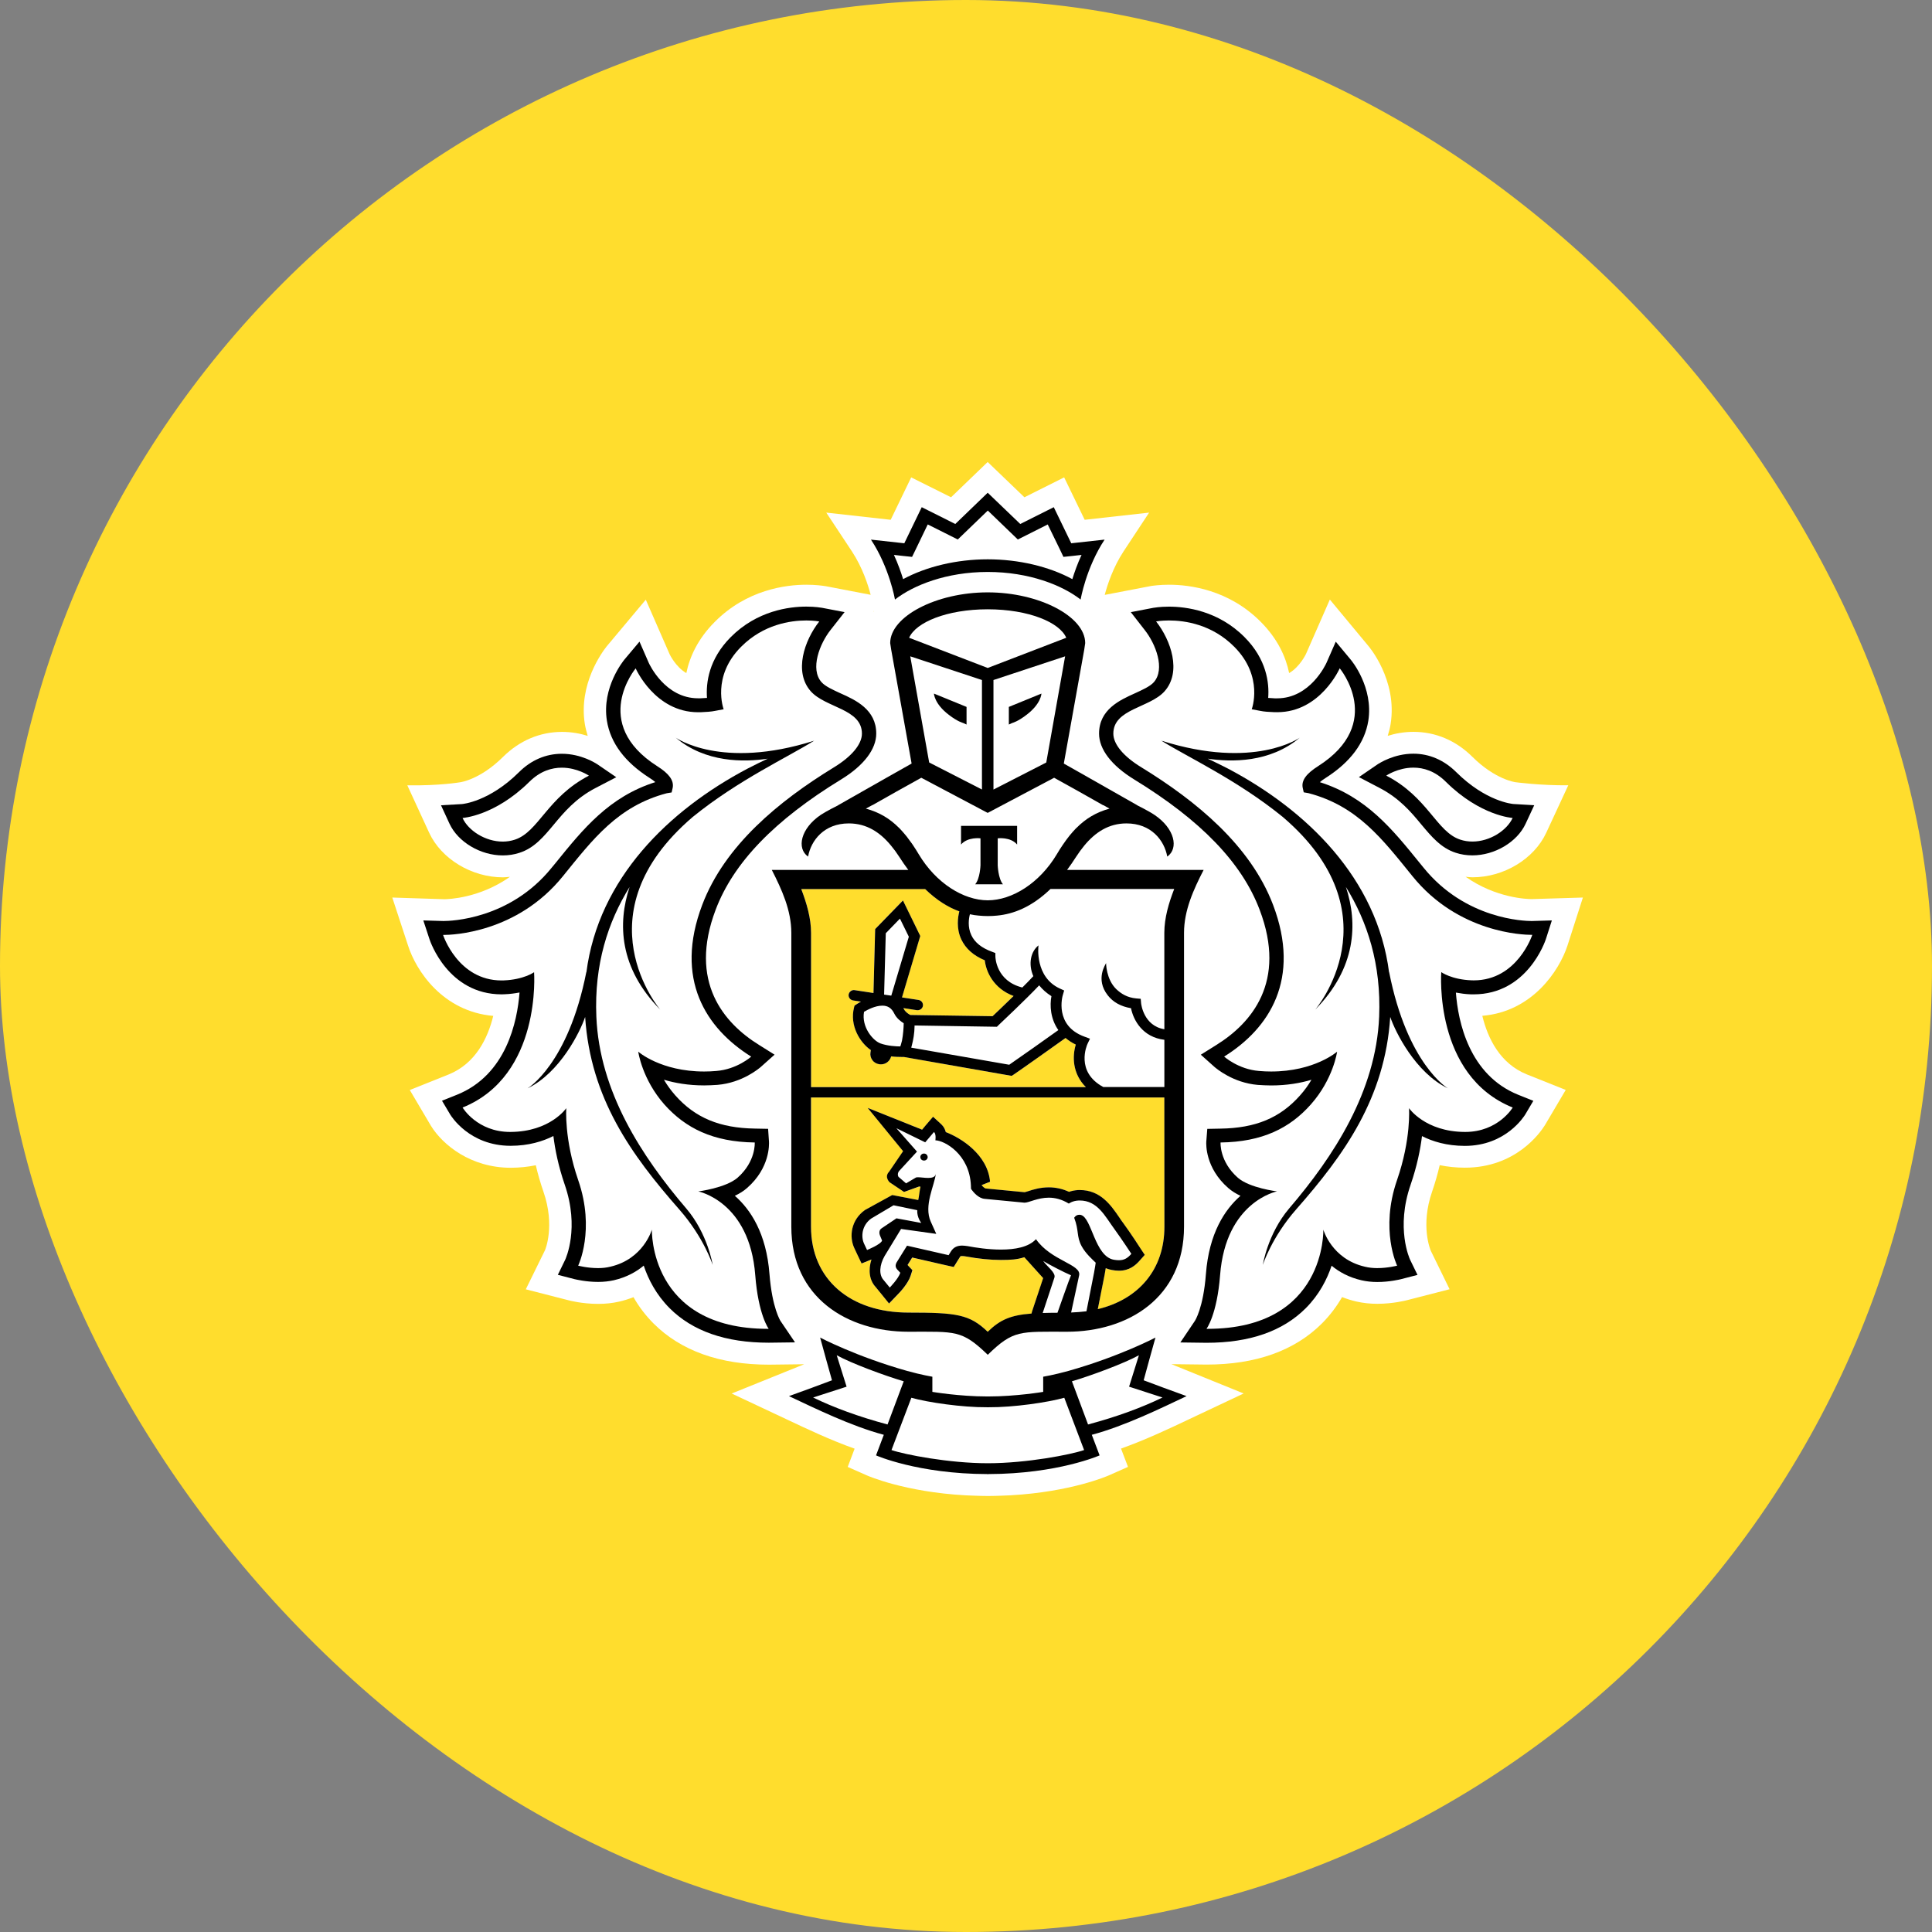 <svg width="46" height="46" viewBox="0 0 46 46" fill="none" xmlns="http://www.w3.org/2000/svg">
<rect x="0" y="0" width="46" height="46" fill="#808080" stroke="none"/>
<g clip-path="url(#clip0_1524_6310)">
<rect width="46" height="46" rx="23" fill="#FFDD2D"/>
<g clip-path="url(#clip1_1524_6310)">
<path d="M37.32 22.516L37.688 21.37L36.471 21.407C36.368 21.407 35.62 21.387 34.895 20.875C34.949 20.881 35.003 20.888 35.058 20.888C35.805 20.888 36.527 20.451 36.816 19.826L37.34 18.697C36.684 18.705 36.084 18.624 36.084 18.624C36.078 18.623 35.605 18.564 35.058 18.021C34.666 17.631 34.18 17.425 33.654 17.425C33.424 17.425 33.218 17.465 33.041 17.52C33.069 17.428 33.095 17.335 33.11 17.239C33.278 16.183 32.578 15.376 32.578 15.377L31.663 14.275L31.095 15.57C31.093 15.574 30.95 15.877 30.694 16.026C30.616 15.645 30.426 15.217 30.02 14.808C29.255 14.037 28.322 13.922 27.835 13.922C27.609 13.922 27.448 13.946 27.408 13.952L26.303 14.164C26.367 13.923 26.503 13.506 26.751 13.129L27.36 12.205L25.826 12.376L25.337 11.366L24.391 11.84L23.516 11L22.644 11.84L21.695 11.366L21.207 12.376L19.673 12.205L20.284 13.129C20.532 13.506 20.668 13.922 20.73 14.162L19.677 13.96L19.64 13.954C19.587 13.946 19.427 13.922 19.2 13.922C18.712 13.922 17.78 14.038 17.017 14.808C16.61 15.216 16.42 15.645 16.341 16.026C16.087 15.879 15.945 15.58 15.945 15.58L15.376 14.278L14.446 15.388C14.333 15.531 13.772 16.289 13.925 17.242C13.941 17.337 13.966 17.429 13.993 17.521C13.818 17.466 13.612 17.426 13.382 17.426C12.856 17.426 12.37 17.632 11.976 18.022C11.431 18.564 10.961 18.624 10.965 18.624C10.965 18.624 10.467 18.711 9.698 18.698L10.218 19.827C10.508 20.453 11.231 20.889 11.976 20.889C12.033 20.889 12.087 20.881 12.142 20.876C11.419 21.388 10.671 21.409 10.581 21.41L9.34 21.37L9.716 22.515C9.904 23.105 10.535 24.082 11.744 24.188C11.613 24.724 11.321 25.324 10.681 25.583L9.757 25.953L10.261 26.806C10.545 27.265 11.212 27.804 12.162 27.804C12.368 27.803 12.566 27.783 12.757 27.744C12.806 27.954 12.867 28.165 12.939 28.373C13.223 29.192 12.979 29.763 12.975 29.769L12.519 30.698L13.537 30.959C13.55 30.963 13.858 31.045 14.243 31.045C14.418 31.045 14.584 31.027 14.741 30.991C14.86 30.964 14.973 30.928 15.083 30.885C15.214 31.115 15.374 31.324 15.561 31.512C16.213 32.162 17.137 32.492 18.307 32.492H18.312L19.147 32.482L17.421 33.179L18.732 33.795C19.208 34.02 19.773 34.288 20.348 34.492L20.184 34.927L20.636 35.127C20.677 35.145 21.545 35.523 22.989 35.603C22.989 35.603 23.338 35.619 23.53 35.619C23.722 35.619 24.067 35.602 24.067 35.602C25.502 35.52 26.364 35.145 26.404 35.127L26.857 34.926L26.691 34.49C27.283 34.279 27.869 34.002 28.324 33.785L29.611 33.178L27.89 32.48L28.729 32.49C29.9 32.49 30.825 32.16 31.476 31.509C31.662 31.322 31.822 31.113 31.954 30.883C32.064 30.926 32.178 30.962 32.297 30.989C32.453 31.025 32.619 31.043 32.794 31.043C33.173 31.043 33.483 30.961 33.492 30.959L34.514 30.696L34.069 29.785C34.058 29.761 33.814 29.191 34.098 28.371C34.17 28.162 34.23 27.951 34.279 27.742C34.471 27.781 34.671 27.802 34.878 27.802C36.088 27.802 36.668 26.974 36.781 26.794L37.279 25.951L36.355 25.582C35.714 25.323 35.423 24.722 35.293 24.186C36.485 24.087 37.125 23.11 37.32 22.516ZM20.811 14.557L20.798 14.561L20.809 14.547L20.811 14.557Z" fill="white"/>
<path d="M23.517 14.507C22.54 14.508 21.807 14.819 21.647 15.185L23.517 15.903L25.388 15.185C25.229 14.819 24.496 14.508 23.517 14.507Z" fill="white"/>
<path d="M23.536 33.506H23.534H23.518H23.5H23.499C22.906 33.51 22.091 33.392 21.697 33.28L21.224 34.525C21.536 34.633 22.592 34.839 23.518 34.839C24.442 34.839 25.499 34.632 25.81 34.525L25.338 33.28C24.943 33.393 24.129 33.51 23.536 33.506Z" fill="white"/>
<path d="M27.113 32.269C26.761 32.462 25.975 32.753 25.518 32.888L25.902 33.916C26.61 33.729 27.193 33.509 27.675 33.274L26.879 33.016L27.113 32.269Z" fill="white"/>
<path d="M19.921 32.269L20.157 33.016L19.359 33.274C19.841 33.509 20.427 33.729 21.131 33.916L21.515 32.888C21.06 32.753 20.273 32.461 19.921 32.269Z" fill="white"/>
<path d="M23.517 13.317C24.254 13.317 24.978 13.488 25.533 13.789C25.584 13.623 25.655 13.422 25.752 13.212L25.542 13.236L25.321 13.259L25.228 13.064L24.947 12.487L24.435 12.747L24.235 12.846L24.076 12.693L23.519 12.157L22.964 12.693L22.805 12.846L22.605 12.747L22.09 12.487L21.812 13.064L21.717 13.259L21.496 13.236L21.286 13.212C21.383 13.423 21.453 13.623 21.505 13.789C22.061 13.488 22.782 13.317 23.517 13.317Z" fill="white"/>
<path d="M34.766 19.991C34.861 20.023 34.959 20.037 35.055 20.037C35.472 20.037 35.875 19.775 36.014 19.475C36.014 19.475 35.249 19.43 34.428 18.618C34.166 18.355 33.889 18.277 33.651 18.277C33.282 18.277 33.005 18.467 33.005 18.467C33.998 18.98 34.2 19.805 34.766 19.991Z" fill="white"/>
<path d="M11.973 20.037C12.069 20.037 12.167 20.023 12.26 19.991C12.828 19.805 13.031 18.98 14.024 18.467C14.024 18.467 13.746 18.277 13.379 18.277C13.141 18.277 12.864 18.355 12.601 18.618C11.78 19.43 11.015 19.475 11.015 19.475C11.152 19.775 11.556 20.037 11.973 20.037Z" fill="white"/>
<path d="M35.036 23.343C35.053 23.344 35.068 23.344 35.086 23.344C36.127 23.344 36.48 22.26 36.48 22.26H36.459C36.269 22.26 34.721 22.217 33.628 20.865C32.908 19.976 32.319 19.195 31.153 18.887L31.038 18.868L31.013 18.754C30.981 18.581 31.103 18.419 31.38 18.244C32.988 17.22 31.896 15.914 31.896 15.914C31.896 15.914 31.437 16.959 30.41 16.959C30.385 16.959 30.359 16.958 30.333 16.958C30.217 16.952 30.104 16.948 29.991 16.924L29.801 16.888C29.801 16.888 30.094 16.113 29.387 15.402C28.855 14.865 28.207 14.774 27.833 14.774C27.644 14.774 27.524 14.798 27.524 14.798C27.879 15.249 28.136 15.998 27.726 16.46C27.372 16.857 26.506 16.876 26.506 17.468C26.506 17.719 26.747 18.012 27.18 18.275C28.481 19.072 29.772 20.129 30.309 21.546C30.98 23.313 30.224 24.485 29.145 25.158C29.145 25.158 29.483 25.461 29.974 25.499C30.073 25.508 30.171 25.512 30.262 25.512C31.298 25.512 31.834 25.04 31.834 25.04C31.834 25.04 31.746 25.693 31.206 26.299C30.709 26.859 30.055 27.188 29.06 27.202C29.06 27.202 29.028 27.652 29.469 28.041C29.751 28.286 30.403 28.367 30.403 28.367C30.403 28.367 29.183 28.607 29.048 30.36C28.975 31.31 28.726 31.64 28.726 31.64H28.748C31.58 31.64 31.507 29.277 31.507 29.277C31.507 29.277 31.704 29.976 32.495 30.159C32.59 30.183 32.692 30.193 32.789 30.193C33.044 30.193 33.264 30.135 33.264 30.135C33.264 30.135 32.851 29.286 33.261 28.099C33.602 27.115 33.546 26.385 33.546 26.385C33.546 26.385 33.928 26.946 34.874 26.951H34.884C35.672 26.951 36.015 26.37 36.015 26.37C34.127 25.608 34.313 23.148 34.313 23.148C34.313 23.148 34.558 23.325 35.036 23.343ZM34.468 25.912C33.7 25.544 33.215 24.567 33.097 24.214C32.97 26.153 31.996 27.498 30.858 28.794C30.268 29.465 30.062 30.117 30.062 30.117C30.062 30.117 30.175 29.378 30.686 28.776C31.748 27.535 32.756 25.992 32.832 24.207C32.884 22.961 32.554 21.951 32.04 21.119C32.327 21.986 32.287 23.048 31.31 24.039C31.31 24.039 33.254 21.773 30.536 19.451C29.448 18.567 28.258 18.022 27.645 17.635C29.859 18.338 30.94 17.564 30.94 17.564C30.233 18.16 29.317 18.15 28.75 18.064C28.904 18.138 29.064 18.214 29.237 18.304C31.103 19.289 32.781 20.911 33.067 23.158V23.141C33.502 25.346 34.468 25.912 34.468 25.912Z" fill="white"/>
<path d="M16.633 28.367C16.633 28.367 17.285 28.287 17.567 28.041C18.007 27.652 17.976 27.202 17.976 27.202C16.979 27.189 16.327 26.859 15.827 26.3C15.291 25.694 15.202 25.041 15.202 25.041C15.202 25.041 15.738 25.513 16.773 25.513C16.866 25.513 16.962 25.509 17.062 25.5C17.553 25.462 17.892 25.159 17.892 25.159C16.813 24.486 16.056 23.313 16.726 21.546C17.264 20.13 18.554 19.072 19.855 18.275C20.288 18.012 20.529 17.72 20.529 17.468C20.529 16.876 19.664 16.857 19.31 16.46C18.9 15.998 19.157 15.248 19.512 14.798C19.512 14.798 19.394 14.774 19.204 14.774C18.831 14.774 18.183 14.865 17.651 15.402C16.942 16.113 17.236 16.888 17.236 16.888L17.046 16.924C16.933 16.948 16.819 16.952 16.704 16.958C16.677 16.958 16.654 16.959 16.628 16.959C15.599 16.959 15.142 15.915 15.142 15.915C15.142 15.915 14.05 17.221 15.657 18.245C15.934 18.42 16.055 18.582 16.023 18.755L15.997 18.869L15.881 18.888C14.717 19.195 14.127 19.977 13.407 20.866C12.316 22.216 10.77 22.26 10.577 22.26H10.556C10.556 22.26 10.909 23.344 11.95 23.344C11.967 23.344 11.981 23.344 11.999 23.343C12.478 23.326 12.724 23.148 12.724 23.148C12.724 23.148 12.908 25.607 11.022 26.37C11.022 26.37 11.365 26.951 12.153 26.951H12.163C13.11 26.946 13.491 26.385 13.491 26.385C13.491 26.385 13.435 27.115 13.775 28.099C14.185 29.286 13.774 30.135 13.774 30.135C13.774 30.135 13.994 30.193 14.248 30.193C14.346 30.193 14.447 30.183 14.541 30.159C15.33 29.976 15.529 29.277 15.529 29.277C15.529 29.277 15.457 31.64 18.289 31.64H18.309C18.309 31.64 18.061 31.31 17.989 30.36C17.853 28.607 16.633 28.367 16.633 28.367ZM16.178 28.794C15.04 27.498 14.067 26.153 13.939 24.214C13.821 24.566 13.338 25.544 12.57 25.912C12.57 25.912 13.535 25.346 13.969 23.141V23.158C14.256 20.912 15.933 19.289 17.8 18.304C17.971 18.213 18.133 18.137 18.286 18.064C17.718 18.15 16.803 18.16 16.096 17.564C16.096 17.564 17.177 18.338 19.39 17.635C18.777 18.022 17.588 18.567 16.5 19.451C13.781 21.773 15.726 24.039 15.726 24.039C14.748 23.047 14.709 21.986 14.996 21.119C14.481 21.952 14.152 22.961 14.205 24.207C14.279 25.992 15.288 27.535 16.347 28.776C16.86 29.377 16.975 30.117 16.975 30.117C16.975 30.117 16.767 29.465 16.178 28.794Z" fill="white"/>
<path d="M21.42 19.73C21.467 19.778 21.513 19.831 21.556 19.883C21.567 19.896 21.576 19.907 21.587 19.921C21.627 19.974 21.669 20.03 21.708 20.086C21.716 20.098 21.725 20.111 21.734 20.125C21.782 20.195 21.827 20.267 21.871 20.341C22.279 21.027 22.934 21.436 23.514 21.437C24.095 21.436 24.747 21.027 25.157 20.341C25.203 20.265 25.249 20.191 25.296 20.121C25.304 20.111 25.311 20.102 25.318 20.091C25.358 20.033 25.4 19.975 25.445 19.919C25.454 19.907 25.463 19.897 25.471 19.886C25.517 19.832 25.564 19.778 25.611 19.729C25.62 19.72 25.626 19.713 25.634 19.707C25.841 19.5 26.09 19.342 26.414 19.254L26.27 19.173H26.261L25.687 18.848L25.096 18.519L23.518 19.354L23.514 19.351L23.511 19.354L21.932 18.519L21.342 18.847L20.766 19.172H20.76L20.613 19.253C20.939 19.341 21.186 19.497 21.395 19.704C21.404 19.712 21.411 19.721 21.42 19.73ZM22.875 19.663H23.543H24.21V20.108C24.053 19.921 23.748 19.96 23.748 19.96V20.602C23.748 20.602 23.76 20.918 23.873 21.055H23.543H23.213C23.328 20.919 23.339 20.602 23.339 20.602V19.96C23.339 19.96 23.034 19.921 22.875 20.108V19.663Z" fill="white"/>
<path d="M23.381 18.799V16.191L21.673 15.628L22.124 18.155L23.381 18.799ZM23.014 16.831V17.25L22.931 17.213C22.927 17.21 22.806 17.183 22.594 17.02C22.244 16.756 22.237 16.513 22.237 16.513L23.014 16.831Z" fill="white"/>
<path d="M24.911 18.155L25.36 15.628L23.653 16.191V18.799L24.911 18.155ZM24.02 16.831L24.796 16.514C24.796 16.514 24.79 16.757 24.439 17.021C24.228 17.184 24.106 17.211 24.102 17.214L24.019 17.251V16.831H24.02Z" fill="white"/>
<path d="M20.967 24.844C21.134 24.903 21.335 24.915 21.438 24.915C21.442 24.903 21.448 24.887 21.453 24.869C21.463 24.839 21.471 24.81 21.477 24.777C21.506 24.633 21.517 24.469 21.519 24.363C21.449 24.321 21.35 24.246 21.295 24.134C21.231 24.004 21.141 23.944 21.009 23.944C20.837 23.944 20.652 24.044 20.574 24.091C20.511 24.451 20.784 24.778 20.967 24.844Z" fill="white"/>
<path d="M24.742 23.46C24.425 23.796 23.805 24.379 23.774 24.409L23.737 24.446L21.776 24.416C21.775 24.605 21.743 24.766 21.713 24.883C21.707 24.903 21.702 24.924 21.697 24.944L24.03 25.352C24.273 25.187 24.941 24.712 25.199 24.527C25.011 24.259 24.993 23.941 25.035 23.717C24.912 23.64 24.818 23.553 24.742 23.46Z" fill="white"/>
<path d="M25.009 21.167C24.557 21.603 24.124 21.764 23.737 21.801C23.666 21.808 23.596 21.813 23.523 21.813H23.518H23.514C23.442 21.813 23.37 21.808 23.3 21.801C23.232 21.795 23.161 21.785 23.09 21.769C23.064 21.867 23.032 22.073 23.124 22.266C23.205 22.443 23.372 22.574 23.615 22.66L23.696 22.691L23.697 22.777C23.697 22.803 23.716 23.357 24.339 23.511C24.441 23.409 24.533 23.317 24.601 23.241C24.474 22.95 24.54 22.653 24.725 22.508C24.716 22.539 24.636 23.267 25.236 23.537L25.335 23.582L25.305 23.684C25.295 23.715 25.095 24.419 25.821 24.681L25.95 24.729L25.892 24.85C25.88 24.877 25.595 25.517 26.266 25.88H27.722V24.756C27.204 24.694 26.985 24.29 26.928 24.003C26.688 23.963 26.501 23.862 26.374 23.697C26.069 23.306 26.331 22.948 26.335 22.928C26.334 22.931 26.335 23.313 26.576 23.548C26.696 23.662 26.838 23.749 27.054 23.769L27.16 23.778L27.169 23.883C27.171 23.906 27.23 24.422 27.723 24.503L27.722 22.208C27.722 21.852 27.829 21.494 27.957 21.164H25.009V21.167Z" fill="white"/>
<path d="M21.09 22.219L21.05 23.681L21.221 23.706L21.639 22.304L21.427 21.873L21.09 22.219Z" fill="white"/>
<path d="M25.697 28.924C25.71 28.924 25.725 28.927 25.738 28.93C25.998 29.002 26.064 29.913 26.52 29.995C26.565 30.004 26.606 30.006 26.642 30.006C26.773 30.006 26.852 29.952 26.937 29.855C26.937 29.855 26.708 29.504 26.536 29.268C26.308 28.959 26.131 28.584 25.707 28.584C25.697 28.584 25.684 28.584 25.674 28.585C25.534 28.593 25.448 28.659 25.448 28.659C25.276 28.553 25.116 28.517 24.971 28.517C24.705 28.517 24.498 28.636 24.395 28.636H24.391L23.443 28.545C23.294 28.532 23.177 28.386 23.135 28.33C23.124 28.314 23.119 28.305 23.119 28.305C23.119 28.28 23.119 28.254 23.117 28.232C23.085 27.478 22.485 27.155 22.272 27.15C22.272 27.15 22.297 27.007 22.239 26.952L22.03 27.198L21.344 26.863L21.833 27.419L21.418 27.872C21.366 27.923 21.373 27.993 21.394 28.022L21.573 28.176L21.8 28.042C21.812 28.034 21.832 28.032 21.857 28.032C21.92 28.032 22.014 28.047 22.099 28.047C22.191 28.047 22.272 28.027 22.281 27.943C22.253 28.222 21.987 28.708 22.162 29.09L22.291 29.377L21.453 29.26L21.061 29.904C20.94 30.119 20.921 30.351 21.038 30.476L21.184 30.655C21.184 30.655 21.39 30.442 21.436 30.303L21.369 30.232C21.313 30.172 21.316 30.119 21.35 30.054L21.596 29.657L22.586 29.884L22.638 29.797C22.704 29.689 22.801 29.656 22.907 29.656C22.951 29.656 22.995 29.661 23.042 29.668C23.225 29.703 23.527 29.75 23.83 29.75C24.162 29.75 24.49 29.693 24.665 29.502C25.024 30.019 25.75 30.101 25.693 30.363L25.502 31.248C25.628 31.243 25.75 31.234 25.866 31.219L26.047 30.298C26.067 30.198 26.086 30.063 26.086 30.063C26.016 29.994 25.847 29.847 25.751 29.67C25.623 29.431 25.693 29.306 25.573 28.995C25.577 28.997 25.613 28.924 25.697 28.924ZM21.996 27.631C21.947 27.631 21.912 27.59 21.915 27.543C21.919 27.497 21.958 27.461 22.006 27.465C22.055 27.468 22.089 27.509 22.087 27.554C22.083 27.599 22.043 27.634 21.996 27.631Z" fill="white"/>
<path d="M20.641 29.762C20.641 29.762 20.969 29.631 20.998 29.537L20.955 29.431C20.924 29.362 20.928 29.287 20.988 29.245L21.342 29.007L21.934 29.117C21.934 29.117 21.827 28.988 21.837 28.813L21.273 28.697L20.741 29.012C20.513 29.178 20.496 29.45 20.571 29.61L20.641 29.762Z" fill="white"/>
<path d="M24.829 31.261C24.935 31.257 25.052 31.255 25.18 31.255C25.18 31.255 25.485 30.39 25.502 30.362C25.331 30.288 24.977 30.106 24.84 30.023C24.93 30.154 25.15 30.304 25.106 30.419L24.829 31.261Z" fill="white"/>
<path d="M27.725 26.13H19.312V29.207C19.312 30.465 20.248 31.253 21.63 31.253C22.785 31.253 23.089 31.296 23.519 31.711C23.815 31.424 24.06 31.317 24.562 31.277L24.574 31.229L24.839 30.432C24.824 30.415 24.39 29.935 24.39 29.935C24.219 29.991 24.075 30 23.832 30C23.582 30 23.301 29.972 22.997 29.917C22.966 29.91 22.938 29.907 22.909 29.907C22.872 29.907 22.869 29.91 22.859 29.928L22.806 30.013L22.71 30.167L22.528 30.127L21.721 29.943L21.611 30.12L21.628 30.138L21.727 30.244L21.683 30.381C21.624 30.56 21.431 30.77 21.372 30.827L21.171 31.038L20.988 30.812L20.85 30.644C20.704 30.486 20.67 30.244 20.752 29.99C20.75 29.992 20.747 29.993 20.744 29.993L20.516 30.085L20.413 29.868L20.341 29.715C20.217 29.444 20.262 29.049 20.596 28.811L21.246 28.455L21.865 28.573C21.879 28.515 21.902 28.309 21.92 28.257C21.908 28.256 21.896 28.253 21.885 28.253L21.528 28.381L21.185 28.15C21.185 28.15 21.05 28.025 21.172 27.899L21.505 27.409L20.662 26.38L21.958 26.898L22.044 26.793L22.219 26.59L22.417 26.774C22.473 26.826 22.505 26.891 22.521 26.956C22.878 27.091 23.518 27.49 23.574 28.139L23.373 28.217V28.223C23.419 28.275 23.457 28.297 23.469 28.299L24.394 28.388C24.417 28.383 24.447 28.373 24.48 28.364C24.594 28.326 24.767 28.271 24.972 28.271C25.138 28.271 25.299 28.308 25.454 28.378C25.511 28.358 25.581 28.342 25.662 28.337L25.707 28.336C26.202 28.336 26.448 28.696 26.645 28.983C26.678 29.032 26.711 29.079 26.745 29.126C26.918 29.363 27.143 29.71 27.153 29.725L27.255 29.88L27.13 30.021C27.033 30.129 26.889 30.256 26.641 30.256C26.59 30.256 26.534 30.251 26.473 30.239C26.42 30.23 26.373 30.215 26.326 30.196C26.318 30.244 26.309 30.3 26.299 30.349L26.137 31.172C27.108 30.94 27.724 30.227 27.724 29.208L27.725 26.13Z" fill="#FFDD2D"/>
<path d="M19.311 25.883H25.853C25.527 25.555 25.531 25.14 25.615 24.869C25.519 24.825 25.441 24.771 25.371 24.714C25.115 24.897 24.335 25.45 24.131 25.588L24.088 25.617L21.52 25.165H21.468C21.407 25.165 21.317 25.163 21.218 25.152C21.19 25.264 21.091 25.342 20.976 25.342C20.963 25.342 20.949 25.341 20.935 25.338C20.868 25.326 20.81 25.293 20.77 25.239C20.73 25.185 20.714 25.121 20.726 25.055L20.735 25.002C20.47 24.82 20.227 24.415 20.335 23.988L20.345 23.942L20.382 23.917C20.388 23.913 20.432 23.884 20.498 23.846L20.311 23.819C20.241 23.806 20.195 23.743 20.205 23.676C20.217 23.608 20.283 23.56 20.352 23.573L20.796 23.641L20.836 22.119L21.498 21.439L21.91 22.283L21.475 23.747L21.867 23.807C21.936 23.818 21.984 23.881 21.973 23.95C21.962 24.011 21.909 24.053 21.847 24.053C21.84 24.053 21.833 24.053 21.827 24.052L21.507 24.001C21.512 24.011 21.518 24.016 21.522 24.026C21.556 24.094 21.631 24.143 21.676 24.164L23.634 24.194C23.716 24.116 23.922 23.92 24.133 23.712C23.652 23.535 23.477 23.131 23.447 22.863C23.178 22.751 22.992 22.584 22.889 22.367C22.764 22.098 22.809 21.829 22.841 21.698C22.581 21.605 22.306 21.436 22.026 21.166H19.078C19.204 21.495 19.311 21.853 19.311 22.209V25.883Z" fill="#FFDD2D"/>
<path d="M22.005 27.466C21.957 27.462 21.916 27.498 21.913 27.543C21.91 27.591 21.946 27.631 21.995 27.632C22.042 27.636 22.083 27.601 22.088 27.555C22.088 27.509 22.054 27.467 22.005 27.466Z" fill="black"/>
<path d="M27.714 33.045L27.23 32.864L27.363 32.378L27.511 31.847C27.511 31.847 26.651 32.299 25.442 32.64C25.098 32.736 24.838 32.779 24.838 32.779V33.14C24.838 33.14 24.191 33.249 23.537 33.249H23.529H23.52H23.507H23.5C22.846 33.249 22.199 33.14 22.199 33.14V32.779C22.199 32.779 21.938 32.736 21.595 32.64C20.385 32.299 19.527 31.847 19.527 31.847L19.673 32.378L19.809 32.864L19.324 33.045L18.785 33.241C19.403 33.531 20.259 33.953 21.043 34.162L20.858 34.652C20.858 34.652 21.852 35.093 23.507 35.097V35.098H23.513H23.52H23.526H23.531V35.097C25.188 35.093 26.181 34.652 26.181 34.652L25.995 34.162C26.779 33.953 27.637 33.531 28.252 33.241L27.714 33.045ZM19.36 33.274L20.157 33.016L19.922 32.268C20.273 32.462 21.061 32.753 21.517 32.888L21.132 33.916C20.428 33.727 19.841 33.508 19.36 33.274ZM23.52 34.839C22.594 34.839 21.537 34.632 21.226 34.525L21.699 33.28C22.092 33.391 22.908 33.51 23.501 33.506H23.502H23.52H23.536H23.538C24.131 33.51 24.945 33.391 25.34 33.28L25.812 34.525C25.501 34.633 24.445 34.839 23.52 34.839ZM25.906 33.916L25.522 32.888C25.979 32.753 26.765 32.462 27.117 32.268L26.883 33.016L27.679 33.274C27.197 33.508 26.613 33.727 25.906 33.916Z" fill="black"/>
<path d="M23.517 13.618C24.504 13.618 25.293 13.935 25.729 14.275C25.729 14.275 25.858 13.517 26.3 12.848L25.506 12.935L25.09 12.076L24.292 12.476L23.517 11.732L22.745 12.476L21.946 12.076L21.531 12.935L20.737 12.848C21.179 13.517 21.309 14.275 21.309 14.275C21.745 13.935 22.532 13.618 23.517 13.618ZM21.495 13.236L21.716 13.259L21.811 13.064L22.089 12.487L22.605 12.745L22.804 12.845L22.963 12.692L23.519 12.156L24.075 12.692L24.234 12.845L24.434 12.745L24.946 12.487L25.227 13.064L25.32 13.259L25.541 13.236L25.751 13.212C25.654 13.423 25.583 13.623 25.532 13.789C24.977 13.488 24.253 13.317 23.517 13.317C22.783 13.317 22.061 13.488 21.503 13.789C21.451 13.623 21.381 13.422 21.284 13.212L21.495 13.236Z" fill="black"/>
<path d="M35.087 23.675C36.363 23.675 36.789 22.413 36.807 22.359L36.949 21.915L36.471 21.929H36.469C36.3 21.929 34.893 21.893 33.895 20.66L33.801 20.545C33.148 19.739 32.53 18.973 31.425 18.623C31.457 18.595 31.503 18.56 31.565 18.521C32.152 18.146 32.493 17.69 32.579 17.161C32.704 16.365 32.182 15.731 32.159 15.705L31.804 15.278L31.582 15.784C31.567 15.816 31.194 16.627 30.409 16.627H30.351C30.297 16.624 30.246 16.622 30.195 16.617C30.223 16.256 30.155 15.696 29.633 15.171C29.006 14.539 28.236 14.444 27.833 14.444C27.618 14.444 27.475 14.47 27.46 14.472L26.924 14.575L27.254 14.999C27.514 15.325 27.75 15.929 27.471 16.244C27.382 16.344 27.198 16.426 27.022 16.507C26.661 16.669 26.168 16.894 26.168 17.467C26.168 17.838 26.463 18.226 27 18.556C28.588 19.527 29.568 20.541 29.991 21.66C30.646 23.381 29.792 24.363 28.963 24.879L28.591 25.112L28.916 25.403C28.96 25.44 29.358 25.781 29.947 25.831C30.058 25.838 30.165 25.844 30.265 25.844C30.643 25.844 30.964 25.787 31.225 25.709C31.153 25.832 31.065 25.957 30.953 26.082C30.479 26.617 29.896 26.86 29.057 26.872L28.745 26.878L28.721 27.182C28.718 27.242 28.695 27.807 29.244 28.286C29.328 28.36 29.429 28.421 29.535 28.472C29.163 28.797 28.785 29.365 28.712 30.337C28.65 31.148 28.451 31.449 28.448 31.452L28.104 31.963L28.726 31.971C29.755 31.971 30.543 31.695 31.089 31.148C31.411 30.825 31.596 30.46 31.705 30.136C31.884 30.284 32.116 30.414 32.417 30.483C32.531 30.509 32.656 30.524 32.791 30.524C33.082 30.524 33.325 30.464 33.352 30.458L33.75 30.355L33.574 29.994C33.561 29.965 33.229 29.241 33.586 28.208C33.74 27.761 33.819 27.361 33.857 27.05C34.107 27.177 34.442 27.282 34.876 27.283C35.86 27.283 36.294 26.568 36.314 26.538L36.508 26.21L36.148 26.066C34.976 25.593 34.716 24.321 34.664 23.633C34.77 23.652 34.891 23.671 35.028 23.675H35.087ZM36.017 26.37C36.017 26.37 35.673 26.951 34.886 26.951H34.876C33.93 26.946 33.548 26.385 33.548 26.385C33.548 26.385 33.603 27.115 33.262 28.099C32.852 29.286 33.265 30.135 33.265 30.135C33.265 30.135 33.044 30.193 32.79 30.193C32.693 30.193 32.591 30.183 32.495 30.159C31.705 29.976 31.508 29.277 31.508 29.277C31.508 29.277 31.581 31.639 28.749 31.639H28.726C28.726 31.639 28.976 31.309 29.05 30.36C29.184 28.607 30.405 28.366 30.405 28.366C30.405 28.366 29.754 28.287 29.472 28.041C29.031 27.652 29.061 27.202 29.061 27.202C30.058 27.189 30.71 26.859 31.208 26.299C31.747 25.693 31.836 25.04 31.836 25.04C31.836 25.04 31.3 25.512 30.264 25.512C30.173 25.512 30.075 25.508 29.976 25.499C29.486 25.461 29.146 25.157 29.146 25.157C30.225 24.485 30.982 23.312 30.311 21.544C29.773 20.129 28.481 19.071 27.181 18.273C26.749 18.011 26.508 17.719 26.508 17.467C26.508 16.875 27.373 16.857 27.728 16.459C28.138 15.997 27.881 15.247 27.526 14.796C27.526 14.796 27.646 14.773 27.834 14.773C28.209 14.773 28.857 14.864 29.389 15.401C30.096 16.112 29.803 16.887 29.803 16.887L29.993 16.923C30.106 16.947 30.218 16.951 30.335 16.956C30.361 16.956 30.386 16.957 30.411 16.957C31.439 16.957 31.898 15.912 31.898 15.912C31.898 15.912 32.99 17.219 31.383 18.242C31.106 18.417 30.984 18.579 31.016 18.752L31.041 18.865L31.156 18.885C32.321 19.192 32.911 19.974 33.631 20.863C34.724 22.215 36.272 22.258 36.462 22.258H36.483C36.483 22.258 36.129 23.342 35.089 23.342C35.072 23.342 35.057 23.342 35.039 23.341C34.561 23.324 34.316 23.146 34.316 23.146C34.316 23.146 34.128 25.607 36.017 26.37Z" fill="black"/>
<path d="M32.845 18.759C33.321 19.006 33.598 19.336 33.84 19.629C34.079 19.914 34.306 20.19 34.66 20.304C34.786 20.346 34.92 20.366 35.056 20.366C35.588 20.366 36.123 20.049 36.325 19.611L36.529 19.172L36.036 19.143C36.012 19.142 35.378 19.086 34.672 18.384C34.381 18.096 34.03 17.945 33.652 17.945C33.189 17.945 32.847 18.17 32.809 18.192L32.355 18.503L32.845 18.759ZM33.653 18.277C33.89 18.277 34.167 18.355 34.429 18.618C35.251 19.43 36.015 19.475 36.015 19.475C35.877 19.774 35.474 20.037 35.057 20.037C34.96 20.037 34.864 20.023 34.767 19.991C34.202 19.805 33.999 18.98 33.006 18.467C33.006 18.467 33.284 18.277 33.653 18.277Z" fill="black"/>
<path d="M33.074 23.141V23.157C32.787 20.912 31.11 19.29 29.243 18.303C29.07 18.213 28.911 18.137 28.756 18.064C29.325 18.149 30.24 18.16 30.946 17.564C30.946 17.564 29.866 18.337 27.651 17.635C28.264 18.021 29.455 18.567 30.542 19.451C33.26 21.773 31.315 24.038 31.315 24.038C32.292 23.047 32.332 21.985 32.045 21.118C32.559 21.95 32.888 22.96 32.837 24.206C32.762 25.991 31.753 27.535 30.692 28.775C30.182 29.377 30.067 30.117 30.067 30.117C30.067 30.117 30.273 29.464 30.863 28.793C32.001 27.498 32.974 26.152 33.101 24.213C33.219 24.565 33.703 25.544 34.472 25.912C34.474 25.913 33.508 25.347 33.074 23.141Z" fill="black"/>
<path d="M18.583 31.451C18.582 31.448 18.385 31.148 18.321 30.336C18.247 29.364 17.869 28.797 17.496 28.471C17.604 28.421 17.704 28.36 17.788 28.285C18.336 27.806 18.312 27.242 18.309 27.181L18.288 26.877L17.974 26.871C17.137 26.858 16.553 26.615 16.079 26.081C15.969 25.956 15.88 25.831 15.808 25.708C16.069 25.786 16.388 25.843 16.766 25.843C16.868 25.843 16.973 25.837 17.084 25.83C17.673 25.78 18.072 25.44 18.116 25.402L18.442 25.111L18.07 24.878C17.237 24.36 16.387 23.379 17.04 21.659C17.463 20.54 18.442 19.526 20.032 18.555C20.569 18.225 20.863 17.837 20.863 17.466C20.863 16.893 20.371 16.667 20.009 16.506C19.833 16.425 19.65 16.343 19.561 16.243C19.281 15.929 19.517 15.325 19.776 14.998L20.109 14.574L19.57 14.471C19.554 14.469 19.413 14.443 19.197 14.443C18.794 14.443 18.026 14.538 17.398 15.17C16.875 15.696 16.807 16.256 16.833 16.617C16.782 16.621 16.731 16.623 16.678 16.626H16.621C15.834 16.626 15.462 15.815 15.447 15.783L15.226 15.277L14.867 15.704C14.847 15.73 14.323 16.365 14.45 17.16C14.535 17.689 14.877 18.145 15.463 18.52C15.527 18.559 15.571 18.594 15.603 18.622C14.499 18.972 13.882 19.739 13.23 20.545L13.135 20.66C12.139 21.893 10.728 21.929 10.559 21.929L10.079 21.915L10.225 22.359C10.242 22.413 10.668 23.675 11.944 23.675L12.006 23.673C12.141 23.669 12.261 23.651 12.37 23.631C12.317 24.318 12.057 25.59 10.883 26.064L10.524 26.208L10.719 26.536C10.738 26.566 11.172 27.281 12.159 27.281C12.589 27.28 12.924 27.175 13.176 27.048C13.214 27.359 13.292 27.759 13.446 28.206C13.803 29.239 13.47 29.963 13.458 29.992L13.282 30.353L13.68 30.456C13.707 30.462 13.952 30.522 14.241 30.522C14.377 30.522 14.502 30.507 14.615 30.482C14.917 30.412 15.15 30.282 15.327 30.134C15.435 30.458 15.621 30.823 15.942 31.146C16.489 31.693 17.276 31.969 18.305 31.969L18.929 31.961L18.583 31.451ZM18.282 31.639C15.449 31.639 15.521 29.277 15.521 29.277C15.521 29.277 15.324 29.976 14.534 30.159C14.44 30.183 14.339 30.193 14.24 30.193C13.986 30.193 13.766 30.135 13.766 30.135C13.766 30.135 14.178 29.286 13.767 28.099C13.428 27.115 13.483 26.385 13.483 26.385C13.483 26.385 13.102 26.946 12.155 26.951H12.146C11.358 26.951 11.014 26.37 11.014 26.37C12.902 25.608 12.716 23.148 12.716 23.148C12.716 23.148 12.472 23.325 11.992 23.343C11.975 23.344 11.959 23.344 11.942 23.344C10.901 23.344 10.549 22.26 10.549 22.26H10.57C10.762 22.26 12.307 22.217 13.4 20.865C14.12 19.976 14.711 19.195 15.874 18.887L15.991 18.868L16.017 18.754C16.048 18.581 15.928 18.419 15.651 18.244C14.043 17.22 15.135 15.914 15.135 15.914C15.135 15.914 15.592 16.958 16.622 16.958C16.648 16.958 16.671 16.957 16.697 16.957C16.813 16.951 16.927 16.947 17.04 16.923L17.23 16.887C17.23 16.887 16.936 16.112 17.644 15.401C18.177 14.864 18.825 14.773 19.198 14.773C19.388 14.773 19.506 14.797 19.506 14.797C19.151 15.248 18.895 15.997 19.304 16.459C19.658 16.856 20.522 16.875 20.522 17.467C20.522 17.718 20.282 18.011 19.849 18.274C18.548 19.071 17.256 20.129 16.72 21.544C16.049 23.312 16.806 24.484 17.886 25.158C17.886 25.158 17.547 25.461 17.056 25.499C16.956 25.508 16.86 25.512 16.766 25.512C15.731 25.512 15.196 25.04 15.196 25.04C15.196 25.04 15.285 25.693 15.82 26.299C16.321 26.859 16.973 27.189 17.97 27.202C17.97 27.202 18.002 27.652 17.561 28.041C17.277 28.286 16.626 28.367 16.626 28.367C16.626 28.367 17.848 28.607 17.982 30.36C18.055 31.309 18.302 31.639 18.302 31.639H18.282Z" fill="black"/>
<path d="M11.971 20.367C12.108 20.367 12.241 20.347 12.368 20.305C12.724 20.191 12.95 19.915 13.188 19.63C13.432 19.337 13.707 19.007 14.183 18.76L14.673 18.505L14.218 18.194C14.18 18.171 13.838 17.947 13.377 17.947C12.998 17.947 12.645 18.097 12.356 18.386C11.65 19.087 11.017 19.144 10.993 19.145L10.5 19.173L10.703 19.613C10.906 20.049 11.44 20.367 11.971 20.367ZM12.599 18.619C12.862 18.356 13.139 18.278 13.377 18.278C13.744 18.278 14.022 18.468 14.022 18.468C13.029 18.982 12.826 19.806 12.258 19.992C12.165 20.023 12.067 20.038 11.971 20.038C11.554 20.038 11.151 19.776 11.013 19.476C11.013 19.475 11.777 19.43 12.599 18.619Z" fill="black"/>
<path d="M14.199 24.207C14.146 22.962 14.475 21.951 14.99 21.119C14.703 21.986 14.742 23.048 15.72 24.039C15.72 24.039 13.775 21.774 16.494 19.451C17.582 18.568 18.771 18.022 19.383 17.636C17.17 18.338 16.09 17.564 16.09 17.564C16.796 18.16 17.711 18.15 18.279 18.064C18.126 18.137 17.965 18.213 17.794 18.303C15.925 19.29 14.249 20.912 13.961 23.157V23.14C13.527 25.346 12.562 25.912 12.562 25.912C13.33 25.544 13.814 24.566 13.932 24.213C14.06 26.152 15.032 27.498 16.17 28.793C16.761 29.464 16.969 30.117 16.969 30.117C16.969 30.117 16.853 29.377 16.341 28.775C15.281 27.537 14.273 25.992 14.199 24.207Z" fill="black"/>
<path d="M22.882 19.663V20.108C23.04 19.921 23.345 19.96 23.345 19.96V20.602C23.345 20.602 23.335 20.918 23.219 21.055H23.55H23.88C23.766 20.919 23.755 20.602 23.755 20.602V19.96C23.755 19.96 24.06 19.921 24.217 20.108V19.663H23.55H22.882Z" fill="black"/>
<path d="M22.593 17.021C22.804 17.184 22.926 17.211 22.931 17.214L23.013 17.251V16.831L22.237 16.514C22.237 16.515 22.244 16.757 22.593 17.021Z" fill="black"/>
<path d="M24.439 17.021C24.79 16.757 24.796 16.514 24.796 16.514L24.02 16.831V17.251L24.101 17.214C24.107 17.211 24.228 17.184 24.439 17.021Z" fill="black"/>
<path d="M25.838 15.312C25.838 14.676 24.736 14.104 23.52 14.104H23.519H23.516H23.513C22.296 14.104 21.195 14.676 21.195 15.312L21.219 15.469L21.705 18.18L21.217 18.455L19.955 19.172H19.959C19.959 19.172 19.675 19.313 19.543 19.401C19.063 19.725 18.961 20.199 19.24 20.395C19.309 20.009 19.623 19.605 20.21 19.605C20.634 19.605 20.956 19.817 21.217 20.136C21.284 20.216 21.347 20.302 21.407 20.395C21.48 20.511 21.553 20.613 21.626 20.712H18.376C18.614 21.179 18.841 21.674 18.841 22.212V29.207C18.841 30.9 20.181 31.708 21.629 31.708C22.749 31.708 22.9 31.659 23.518 32.257C24.133 31.658 24.284 31.708 25.404 31.708C26.854 31.708 28.191 30.9 28.191 29.207V22.212C28.191 21.674 28.418 21.179 28.658 20.712H25.407C25.479 20.614 25.552 20.511 25.625 20.395C25.686 20.302 25.748 20.216 25.814 20.136C26.077 19.816 26.398 19.605 26.821 19.605C27.409 19.605 27.722 20.008 27.792 20.395C28.07 20.199 27.97 19.725 27.486 19.401C27.357 19.313 27.073 19.172 27.073 19.172H27.077L25.815 18.455L25.329 18.18L25.815 15.469L25.838 15.312ZM21.673 15.627L23.38 16.191V18.798L22.123 18.154L21.673 15.627ZM22.026 21.167C22.306 21.438 22.581 21.606 22.841 21.699C22.808 21.83 22.763 22.1 22.889 22.369C22.992 22.586 23.179 22.753 23.447 22.864C23.477 23.132 23.651 23.535 24.133 23.714C23.922 23.921 23.716 24.116 23.633 24.195L21.676 24.166C21.631 24.144 21.556 24.095 21.522 24.026C21.518 24.017 21.512 24.012 21.508 24.002L21.828 24.052C21.835 24.053 21.841 24.053 21.848 24.053C21.909 24.053 21.963 24.012 21.974 23.95C21.985 23.881 21.937 23.818 21.868 23.808L21.476 23.748L21.911 22.285L21.499 21.44L20.837 22.121L20.797 23.643L20.352 23.575C20.284 23.561 20.218 23.611 20.206 23.678C20.196 23.745 20.242 23.808 20.312 23.82L20.499 23.848C20.432 23.885 20.389 23.914 20.383 23.918L20.345 23.944L20.334 23.989C20.226 24.416 20.471 24.821 20.735 25.003L20.726 25.056C20.715 25.122 20.73 25.186 20.77 25.24C20.808 25.295 20.868 25.328 20.934 25.339C20.947 25.341 20.962 25.342 20.975 25.342C21.09 25.342 21.189 25.265 21.218 25.152C21.317 25.164 21.407 25.166 21.468 25.166H21.52L24.087 25.616L24.131 25.588C24.336 25.449 25.115 24.897 25.37 24.714C25.441 24.773 25.519 24.826 25.614 24.871C25.532 25.141 25.526 25.556 25.854 25.884H19.311V22.212C19.311 21.857 19.204 21.499 19.078 21.169H22.026V21.167ZM25.199 24.526C24.939 24.712 24.271 25.186 24.029 25.351L21.696 24.944C21.701 24.923 21.707 24.904 21.712 24.883C21.743 24.766 21.774 24.605 21.776 24.416L23.736 24.447L23.773 24.41C23.803 24.381 24.425 23.797 24.742 23.461C24.817 23.553 24.911 23.641 25.034 23.718C24.992 23.941 25.01 24.258 25.199 24.526ZM21.293 24.134C21.348 24.246 21.448 24.321 21.517 24.363C21.515 24.469 21.504 24.633 21.476 24.777C21.469 24.809 21.461 24.839 21.451 24.869C21.446 24.887 21.441 24.903 21.436 24.915C21.333 24.915 21.131 24.903 20.965 24.844C20.782 24.778 20.508 24.451 20.572 24.091C20.652 24.044 20.835 23.944 21.007 23.944C21.139 23.943 21.23 24.004 21.293 24.134ZM21.05 23.681L21.09 22.22L21.427 21.872L21.639 22.303L21.221 23.706L21.05 23.681ZM25.178 31.256C25.05 31.256 24.933 31.258 24.826 31.262L25.104 30.422C25.148 30.305 24.928 30.155 24.838 30.024C24.975 30.108 25.329 30.291 25.5 30.364C25.482 30.391 25.178 31.256 25.178 31.256ZM26.049 30.301L25.868 31.221C25.752 31.236 25.629 31.244 25.503 31.25L25.694 30.365C25.751 30.102 25.025 30.02 24.666 29.504C24.491 29.696 24.162 29.752 23.831 29.752C23.529 29.752 23.226 29.705 23.043 29.67C22.996 29.663 22.952 29.657 22.908 29.657C22.802 29.657 22.706 29.689 22.639 29.799L22.586 29.885L21.596 29.659L21.35 30.054C21.315 30.118 21.313 30.173 21.369 30.233L21.436 30.304C21.391 30.444 21.185 30.656 21.185 30.656L21.038 30.477C20.921 30.35 20.94 30.119 21.062 29.905L21.454 29.261L22.292 29.378L22.162 29.089C21.987 28.708 22.253 28.222 22.282 27.943C22.272 28.027 22.192 28.046 22.099 28.046C22.014 28.046 21.92 28.03 21.857 28.03C21.833 28.03 21.812 28.032 21.8 28.041L21.573 28.175L21.394 28.021C21.373 27.991 21.365 27.922 21.418 27.87L21.833 27.419L21.343 26.863L22.029 27.198L22.238 26.952C22.295 27.006 22.271 27.15 22.271 27.15C22.485 27.155 23.085 27.478 23.117 28.23C23.119 28.253 23.119 28.279 23.119 28.303C23.119 28.303 23.125 28.313 23.135 28.328C23.177 28.385 23.294 28.53 23.443 28.544L24.391 28.635H24.395C24.499 28.635 24.706 28.516 24.971 28.516C25.115 28.516 25.276 28.552 25.448 28.657C25.448 28.657 25.534 28.591 25.674 28.584C25.684 28.583 25.696 28.583 25.707 28.583C26.132 28.583 26.308 28.956 26.536 29.267C26.708 29.503 26.937 29.853 26.937 29.853C26.852 29.951 26.773 30.005 26.642 30.005C26.606 30.005 26.565 30.002 26.52 29.994C26.064 29.912 25.998 29.001 25.738 28.928C25.725 28.924 25.71 28.923 25.697 28.923C25.613 28.923 25.576 28.995 25.576 28.995C25.695 29.306 25.626 29.432 25.753 29.671C25.849 29.848 26.018 29.995 26.088 30.064C26.088 30.066 26.069 30.2 26.049 30.301ZM20.958 29.431L21.002 29.537C20.973 29.63 20.644 29.762 20.644 29.762L20.573 29.611C20.498 29.45 20.514 29.179 20.743 29.013L21.275 28.697L21.839 28.814C21.829 28.988 21.936 29.118 21.936 29.118L21.344 29.008L20.99 29.246C20.93 29.286 20.926 29.361 20.958 29.431ZM26.138 31.17L26.301 30.347C26.309 30.299 26.32 30.242 26.327 30.195C26.373 30.213 26.422 30.229 26.474 30.238C26.535 30.249 26.591 30.255 26.642 30.255C26.89 30.255 27.034 30.128 27.131 30.019L27.256 29.878L27.154 29.724C27.145 29.708 26.92 29.361 26.746 29.124C26.712 29.078 26.679 29.032 26.646 28.981C26.449 28.694 26.202 28.334 25.707 28.334L25.662 28.335C25.581 28.341 25.511 28.356 25.454 28.377C25.298 28.306 25.138 28.27 24.972 28.27C24.767 28.27 24.594 28.324 24.48 28.362C24.447 28.372 24.417 28.382 24.394 28.386L23.468 28.297C23.456 28.295 23.418 28.274 23.373 28.22V28.216L23.573 28.137C23.517 27.489 22.876 27.09 22.519 26.955C22.503 26.89 22.471 26.825 22.415 26.772L22.216 26.589L22.041 26.793L21.955 26.897L20.659 26.379L21.502 27.409L21.169 27.898C21.047 28.024 21.182 28.15 21.182 28.15L21.525 28.38L21.882 28.251C21.894 28.251 21.905 28.254 21.917 28.255C21.9 28.308 21.878 28.514 21.863 28.572L21.244 28.453L20.594 28.81C20.26 29.048 20.215 29.443 20.339 29.713L20.411 29.867L20.514 30.083L20.741 29.991C20.744 29.991 20.747 29.989 20.749 29.987C20.668 30.241 20.7 30.482 20.847 30.641L20.985 30.81L21.168 31.036L21.369 30.826C21.429 30.768 21.621 30.559 21.68 30.379L21.724 30.242L21.625 30.137L21.609 30.118L21.719 29.941L22.526 30.126L22.708 30.166L22.804 30.011L22.857 29.927C22.867 29.909 22.87 29.906 22.907 29.906C22.936 29.906 22.964 29.909 22.995 29.915C23.299 29.971 23.581 29.999 23.83 29.999C24.072 29.999 24.216 29.989 24.389 29.934C24.389 29.934 24.822 30.412 24.837 30.431L24.572 31.227L24.56 31.275C24.058 31.314 23.813 31.422 23.517 31.709C23.087 31.295 22.783 31.252 21.628 31.252C20.246 31.252 19.31 30.464 19.31 29.206V26.13H27.722L27.724 29.206C27.725 30.227 27.109 30.938 26.138 31.17ZM27.957 21.167C27.829 21.497 27.722 21.855 27.722 22.21L27.723 24.506C27.23 24.425 27.171 23.909 27.169 23.886L27.16 23.781L27.054 23.772C26.839 23.752 26.697 23.663 26.577 23.55C26.336 23.315 26.334 22.933 26.336 22.93C26.332 22.95 26.069 23.308 26.375 23.698C26.503 23.863 26.689 23.964 26.929 24.005C26.986 24.291 27.205 24.695 27.723 24.757V25.881H26.268C25.596 25.518 25.881 24.879 25.894 24.852L25.952 24.731L25.823 24.683C25.097 24.421 25.296 23.716 25.307 23.686L25.337 23.583L25.238 23.538C24.638 23.267 24.72 22.538 24.727 22.509C24.542 22.654 24.476 22.951 24.603 23.242C24.534 23.318 24.442 23.411 24.341 23.512C23.72 23.358 23.7 22.802 23.7 22.777L23.699 22.691L23.618 22.66C23.375 22.572 23.208 22.441 23.127 22.265C23.034 22.07 23.067 21.866 23.093 21.768C23.164 21.784 23.235 21.795 23.303 21.8C23.373 21.807 23.445 21.811 23.517 21.811H23.521H23.526C23.599 21.811 23.67 21.807 23.74 21.8C24.127 21.763 24.56 21.601 25.012 21.166H27.957V21.167ZM25.69 18.847L26.265 19.172H26.273L26.417 19.253C26.093 19.341 25.845 19.498 25.637 19.706C25.629 19.712 25.622 19.72 25.614 19.727C25.567 19.777 25.519 19.831 25.474 19.885C25.466 19.895 25.457 19.907 25.448 19.918C25.404 19.974 25.362 20.031 25.322 20.09C25.315 20.101 25.308 20.111 25.301 20.12C25.253 20.189 25.207 20.264 25.162 20.34C24.752 21.026 24.099 21.435 23.518 21.436C22.938 21.435 22.285 21.026 21.875 20.34C21.831 20.266 21.786 20.194 21.738 20.123C21.729 20.11 21.721 20.097 21.712 20.085C21.672 20.029 21.631 19.973 21.59 19.92C21.579 19.906 21.57 19.895 21.559 19.882C21.515 19.829 21.469 19.777 21.424 19.729C21.414 19.721 21.408 19.712 21.398 19.704C21.189 19.496 20.942 19.34 20.616 19.253L20.763 19.172H20.769L21.344 18.847L21.935 18.518L23.513 19.353L23.516 19.35L23.52 19.353L25.098 18.518L25.69 18.847ZM24.911 18.155L23.654 18.799V16.191L25.36 15.627L24.911 18.155ZM23.517 15.904L21.646 15.185C21.805 14.819 22.539 14.508 23.517 14.507C24.496 14.508 25.23 14.819 25.387 15.185L23.517 15.904Z" fill="black"/>
</g>
</g>
<defs>
<clipPath id="clip0_1524_6310">
<rect width="46" height="46" rx="23" fill="white"/>
</clipPath>
<clipPath id="clip1_1524_6310">
<rect width="49" height="25" fill="white" transform="translate(-1 11)"/>
</clipPath>
</defs>
</svg>
